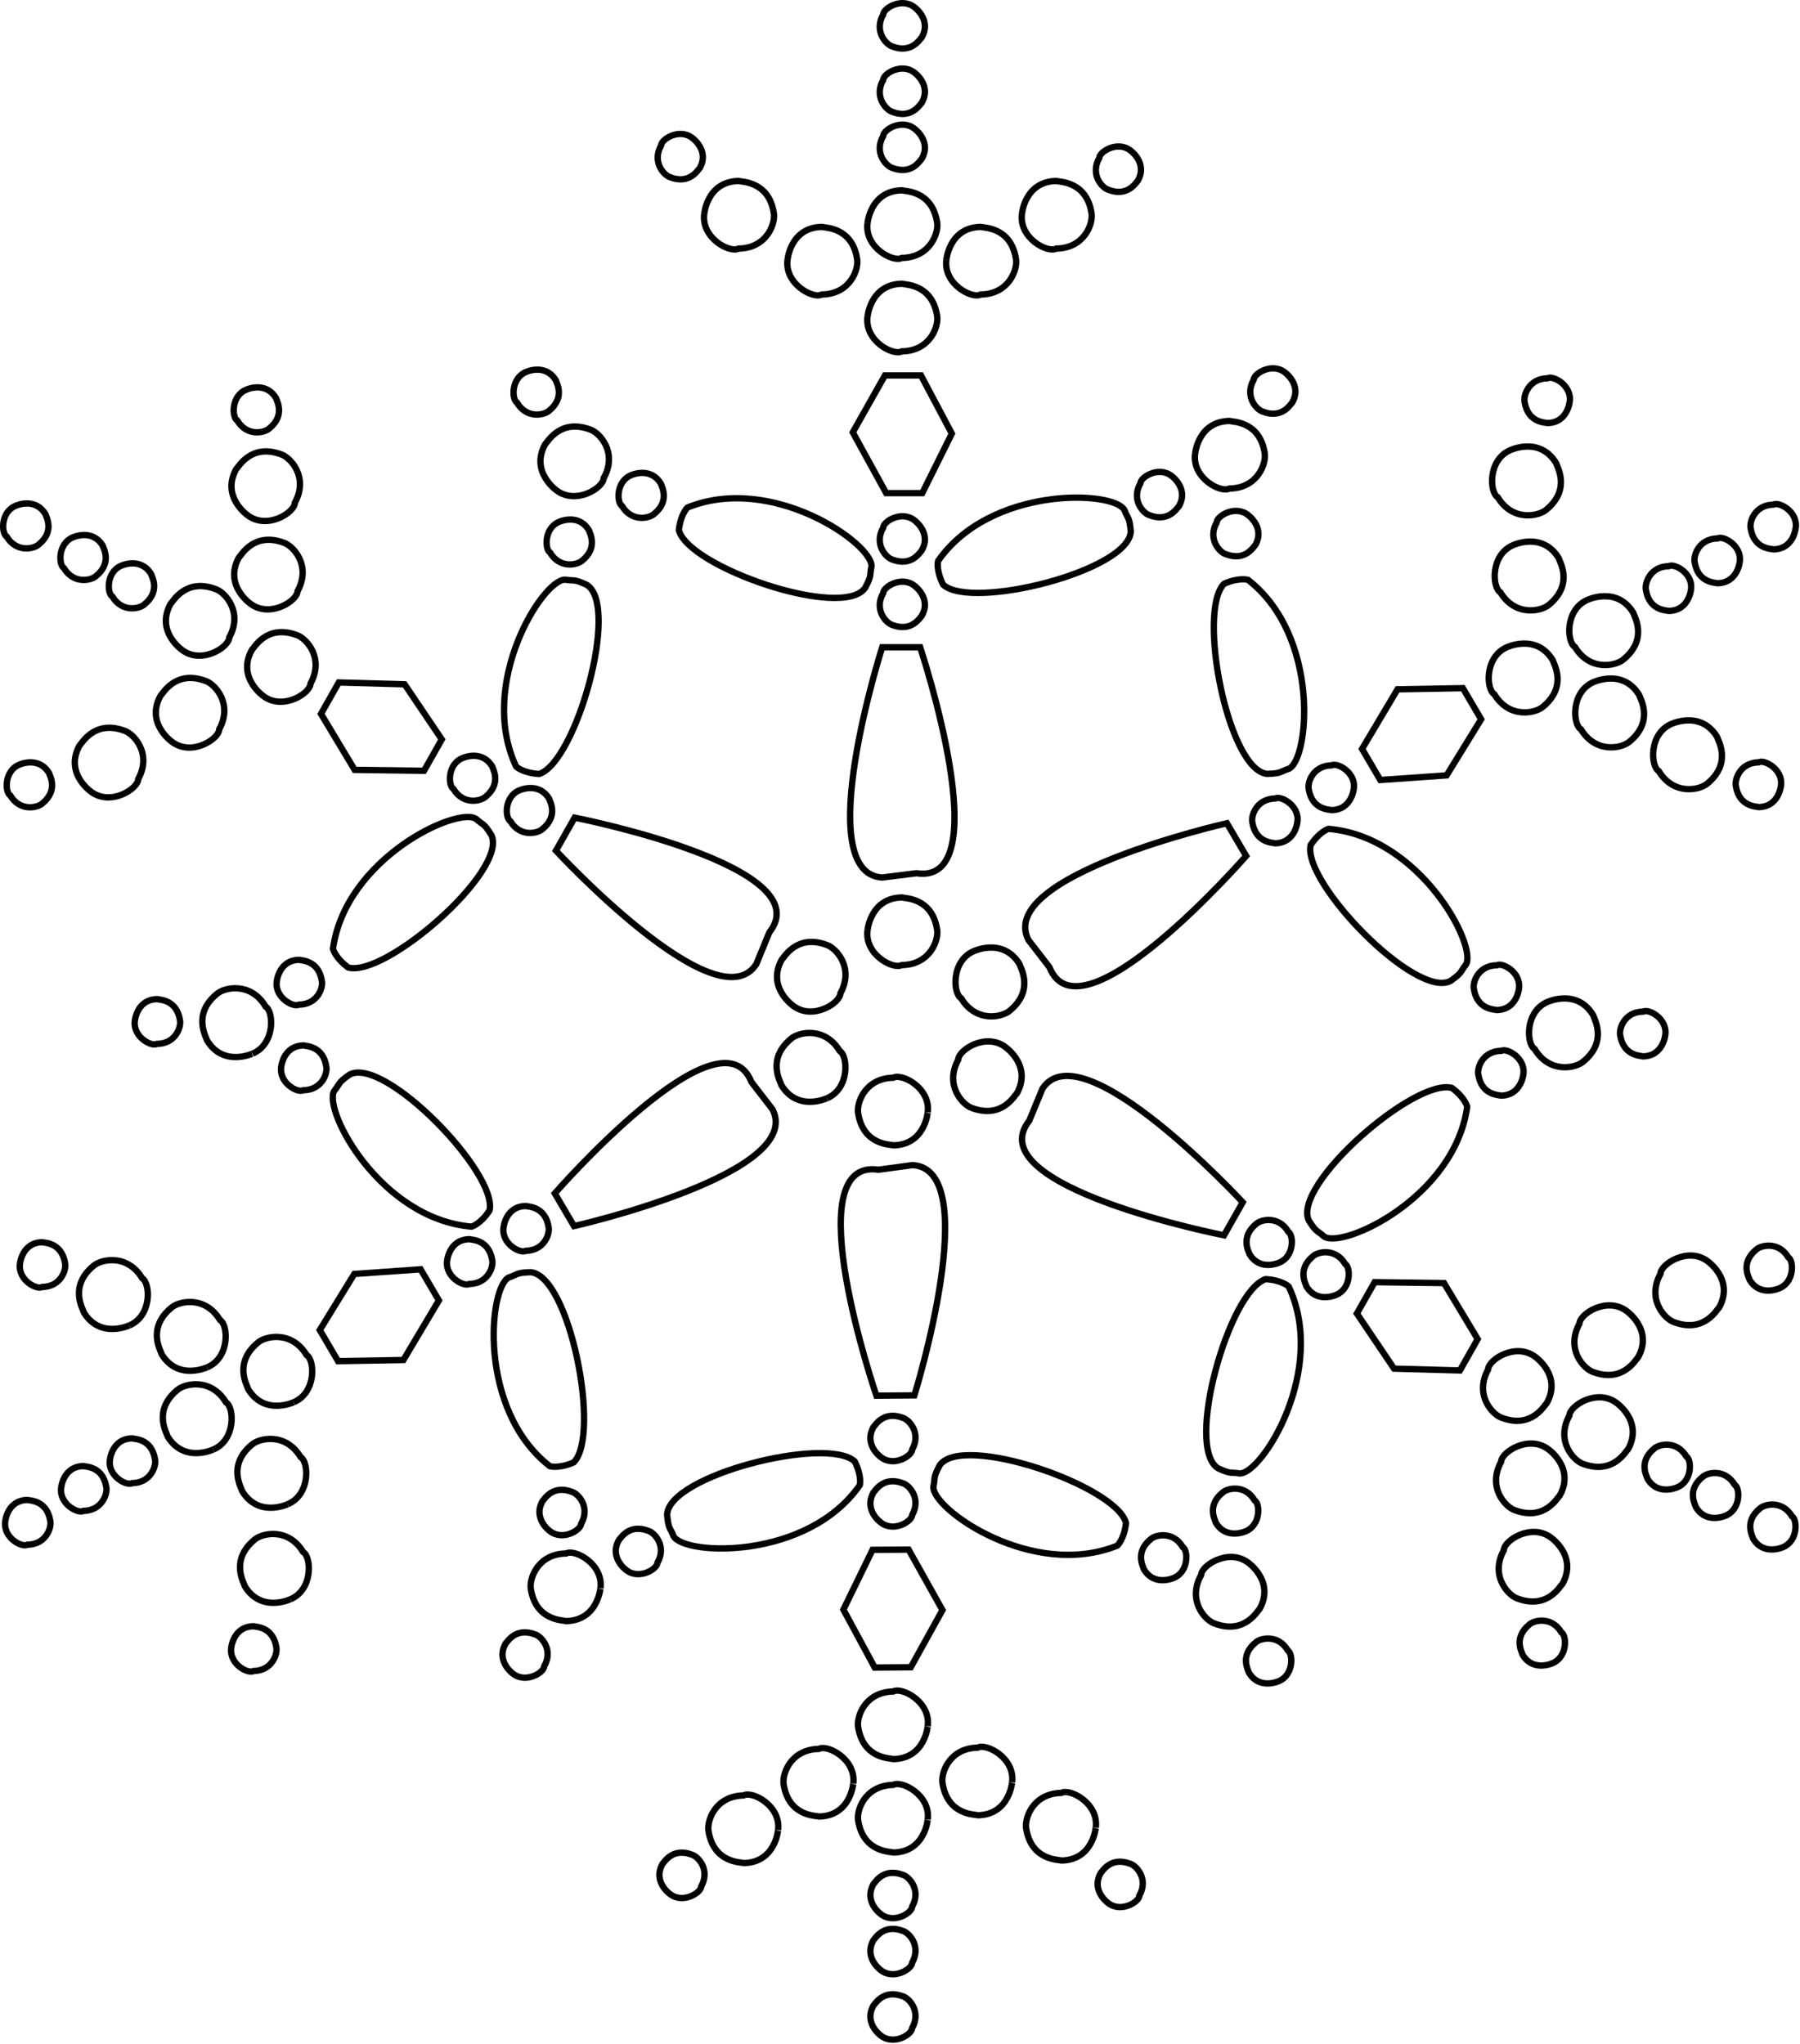 <?xml version="1.0" encoding="UTF-8" standalone="no"?>
<!-- Created with Inkscape (http://www.inkscape.org/) -->
<svg
   xmlns:svg="http://www.w3.org/2000/svg"
   xmlns="http://www.w3.org/2000/svg"
   xmlns:xlink="http://www.w3.org/1999/xlink"
   version="1.0"
   width="354.322"
   height="402.341"
   viewBox="0 0 800 600"
   id="svg2222">
  <defs
     id="defs2226" />
  <g
     transform="matrix(2.817,0,0,2.817,-713.196,-464.454)"
     id="g2288">
    <path
       d="M 369.685,138.687 C 364.605,138.787 364.275,144.117 364.285,143.857 C 363.785,147.737 368.375,150.097 369.685,149.357 C 374.265,149.297 375.575,145.247 375.255,143.697 C 374.435,138.687 370.175,138.847 369.685,138.687 z "
       style="fill:none;stroke:#000000;stroke-width:1"
       id="path2238" />
    <path
       d="M 457.066,173.632 C 458.676,170.742 455.736,168.782 455.876,168.872 C 453.826,167.302 450.976,169.082 450.966,170.062 C 449.506,172.652 451.376,174.742 452.376,175.072 C 455.506,176.292 456.806,173.852 457.066,173.632 z "
       style="fill:none;stroke:#000000;stroke-width:1"
       id="path2234" />
    <path
       d="M 395.447,251.733 C 390.367,251.833 390.037,257.163 390.047,256.903 C 389.547,260.783 394.137,263.143 395.447,262.403 C 400.027,262.343 401.337,258.293 401.017,256.743 C 400.197,251.733 395.937,251.893 395.447,251.733 z "
       style="fill:none;stroke:#000000;stroke-width:1"
       id="use2296" />
    <path
       d="M 392.363,212.26 C 392.363,212.26 398.353,212.26 398.353,212.26 C 398.353,212.26 410.923,249.96 397.753,247.91 C 397.753,247.91 392.363,248.59 392.363,248.59 C 380.983,247.91 392.363,212.26 392.363,212.26 z "
       style="fill:none;stroke:#000000;stroke-width:1"
       id="use2314" />
    <use
       transform="translate(-58.453,23.336)"
       id="use2316"
       x="0"
       y="0"
       width="800"
       height="600"
       xlink:href="#path2234" />
    <use
       transform="translate(-4.1410914e-8,10.319)"
       id="use2318"
       x="0"
       y="0"
       width="800"
       height="600"
       xlink:href="#use2316" />
    <path
       d="M 392.791,169.368 C 392.791,169.368 398.481,169.368 398.481,169.368 C 398.481,169.368 403.351,178.548 403.351,178.548 C 403.351,178.548 398.681,187.938 398.681,187.938 C 398.681,187.938 392.991,187.938 392.991,187.938 C 392.991,187.938 387.721,178.348 387.721,178.348 C 387.721,178.348 392.791,169.368 392.791,169.368 z "
       style="fill:none;stroke:#000000;stroke-width:1"
       id="use2320" />
    <use
       transform="translate(13.142,7.245)"
       id="use2322"
       x="0"
       y="0"
       width="800"
       height="600"
       xlink:href="#path2238" />
    <use
       transform="translate(36.981,-7.245)"
       id="use2324"
       x="0"
       y="0"
       width="800"
       height="600"
       xlink:href="#use2322" />
    <use
       transform="translate(-11.919,7.245)"
       id="use2326"
       x="0"
       y="0"
       width="800"
       height="600"
       xlink:href="#use2324" />
    <use
       transform="translate(-12.441,-5.771)"
       id="use2328"
       x="0"
       y="0"
       width="800"
       height="600"
       xlink:href="#use2326" />
    <use
       transform="translate(4.0031912e-8,14.742)"
       id="use2330"
       x="0"
       y="0"
       width="800"
       height="600"
       xlink:href="#use2328" />
    <use
       transform="translate(-93.486,-36.981)"
       id="use2332"
       x="0"
       y="0"
       width="800"
       height="600"
       xlink:href="#path2234" />
    <use
       transform="translate(35.033,-20.639)"
       id="use2334"
       x="0"
       y="0"
       width="800"
       height="600"
       xlink:href="#use2332" />
    <use
       transform="translate(-4.1410822e-8,10.319)"
       id="use2336"
       x="0"
       y="0"
       width="800"
       height="600"
       xlink:href="#use2334" />
    <use
       transform="translate(4.141087e-8,8.845)"
       id="use2338"
       x="0"
       y="0"
       width="800"
       height="600"
       xlink:href="#use2336" />
    <use
       transform="translate(34.094,3.452)"
       id="use2340"
       x="0"
       y="0"
       width="800"
       height="600"
       xlink:href="#use2338" />
    <path
       d="M 498.675,183.18 C 496.014,178.851 491.252,181.268 491.481,181.145 C 487.883,182.681 488.175,187.833 489.477,188.588 C 491.85,192.505 496.005,191.582 497.179,190.52 C 501.083,187.274 498.785,183.683 498.675,183.18 z "
       style="fill:none;stroke:#000000;stroke-width:1"
       id="use2598" />
    <path
       d="M 414.016,262.231 C 411.355,257.903 406.593,260.32 406.822,260.196 C 403.224,261.732 403.516,266.885 404.818,267.639 C 407.191,271.557 411.346,270.633 412.52,269.572 C 416.424,266.326 414.126,262.735 414.016,262.231 z "
       style="fill:none;stroke:#000000;stroke-width:1"
       id="use2600" />
    <path
       d="M 446.747,240.02 C 446.747,240.02 449.783,245.183 449.783,245.183 C 449.783,245.183 423.656,275.127 418.748,262.735 C 418.748,262.735 415.429,258.434 415.429,258.434 C 410.248,248.279 446.747,240.02 446.747,240.02 z "
       style="fill:none;stroke:#000000;stroke-width:1"
       id="use2602" />
    <path
       d="M 463.274,237.956 C 466.581,237.879 466.781,234.351 466.774,234.518 C 467.088,231.955 464.109,230.4 463.26,230.888 C 460.287,230.943 459.433,233.614 459.656,234.643 C 460.19,237.96 462.953,237.844 463.274,237.956 z "
       style="fill:none;stroke:#000000;stroke-width:1"
       id="use2604" />
    <path
       d="M 454.378,243.187 C 457.686,243.11 457.885,239.582 457.878,239.748 C 458.193,237.185 455.214,235.631 454.364,236.119 C 451.391,236.173 450.537,238.844 450.76,239.874 C 451.295,243.19 454.057,243.074 454.378,243.187 z "
       style="fill:none;stroke:#000000;stroke-width:1"
       id="use2606" />
    <path
       d="M 483.976,218.712 C 483.976,218.712 486.86,223.617 486.86,223.617 C 486.86,223.617 481.415,232.468 481.415,232.468 C 481.415,232.468 470.953,233.202 470.953,233.202 C 470.953,233.202 468.069,228.297 468.069,228.297 C 468.069,228.297 473.665,218.893 473.665,218.893 C 473.665,218.893 483.976,218.712 483.976,218.712 z "
       style="fill:none;stroke:#000000;stroke-width:1"
       id="use2608" />
    <path
       d="M 499.09,198.181 C 496.429,193.852 491.668,196.269 491.897,196.146 C 488.299,197.682 488.591,202.835 489.893,203.589 C 492.266,207.506 496.421,206.583 497.595,205.522 C 501.498,202.275 499.201,198.684 499.09,198.181 z "
       style="fill:none;stroke:#000000;stroke-width:1"
       id="use2610" />
    <path
       d="M 524.08,226.387 C 521.419,222.059 516.657,224.476 516.886,224.353 C 513.288,225.888 513.58,231.041 514.882,231.795 C 517.255,235.713 521.41,234.789 522.584,233.728 C 526.487,230.482 524.19,226.891 524.08,226.387 z "
       style="fill:none;stroke:#000000;stroke-width:1"
       id="use2612" />
    <path
       d="M 511.793,219.784 C 509.132,215.456 504.37,217.873 504.599,217.75 C 501.001,219.285 501.293,224.438 502.595,225.193 C 504.968,229.11 509.123,228.187 510.297,227.125 C 514.2,223.879 511.903,220.288 511.793,219.784 z "
       style="fill:none;stroke:#000000;stroke-width:1"
       id="use2614" />
    <path
       d="M 510.854,206.801 C 508.193,202.473 503.431,204.89 503.66,204.767 C 500.062,206.302 500.354,211.455 501.656,212.209 C 504.029,216.127 508.184,215.204 509.358,214.142 C 513.261,210.896 510.964,207.305 510.854,206.801 z "
       style="fill:none;stroke:#000000;stroke-width:1"
       id="use2616" />
    <path
       d="M 498.146,214.273 C 495.485,209.945 490.723,212.362 490.952,212.239 C 487.354,213.774 487.646,218.927 488.948,219.681 C 491.321,223.599 495.476,222.676 496.65,221.614 C 500.553,218.368 498.256,214.777 498.146,214.273 z "
       style="fill:none;stroke:#000000;stroke-width:1"
       id="use2618" />
    <path
       d="M 497.336,176.885 C 500.643,176.808 500.843,173.28 500.836,173.447 C 501.15,170.884 498.171,169.329 497.322,169.817 C 494.349,169.871 493.495,172.543 493.717,173.572 C 494.252,176.889 497.014,176.773 497.336,176.885 z "
       style="fill:none;stroke:#000000;stroke-width:1"
       id="use2620" />
    <path
       d="M 532.996,196.815 C 536.304,196.738 536.503,193.211 536.497,193.377 C 536.811,190.814 533.832,189.259 532.982,189.748 C 530.009,189.802 529.156,192.473 529.378,193.502 C 529.913,196.819 532.675,196.703 532.996,196.815 z "
       style="fill:none;stroke:#000000;stroke-width:1"
       id="use2622" />
    <path
       d="M 524.164,202.154 C 527.472,202.077 527.671,198.549 527.665,198.716 C 527.979,196.153 525,194.598 524.15,195.086 C 521.177,195.141 520.324,197.812 520.546,198.841 C 521.081,202.158 523.843,202.042 524.164,202.154 z "
       style="fill:none;stroke:#000000;stroke-width:1"
       id="use2624" />
    <path
       d="M 516.476,206.529 C 519.783,206.452 519.983,202.924 519.976,203.091 C 520.29,200.528 517.311,198.973 516.462,199.461 C 513.489,199.515 512.635,202.187 512.857,203.216 C 513.392,206.532 516.154,206.416 516.476,206.529 z "
       style="fill:none;stroke:#000000;stroke-width:1"
       id="use2626" />
    <path
       d="M 530.668,237.477 C 533.975,237.4 534.175,233.872 534.168,234.038 C 534.483,231.475 531.504,229.921 530.654,230.409 C 527.681,230.463 526.827,233.134 527.05,234.164 C 527.584,237.48 530.347,237.364 530.668,237.477 z "
       style="fill:none;stroke:#000000;stroke-width:1"
       id="use2628" />
    <path
       d="M 524.436,316.378 C 526.854,311.909 522.379,308.994 522.601,309.131 C 519.472,306.782 515.155,309.612 515.153,311.116 C 512.947,315.13 515.824,318.267 517.33,318.753 C 522.093,320.51 524.055,316.725 524.436,316.378 z "
       style="fill:none;stroke:#000000;stroke-width:1"
       id="use2630" />
    <path
       d="M 413.645,282.587 C 416.063,278.118 411.589,275.203 411.811,275.339 C 408.682,272.991 404.365,275.821 404.363,277.325 C 402.157,281.339 405.034,284.476 406.54,284.962 C 411.303,286.719 413.265,282.934 413.645,282.587 z "
       style="fill:none;stroke:#000000;stroke-width:1"
       id="use2632" />
    <path
       d="M 449.246,299.827 C 449.246,299.827 446.293,305.038 446.293,305.038 C 446.293,305.038 407.297,297.383 415.574,286.937 C 415.574,286.937 417.641,281.912 417.641,281.912 C 423.844,272.347 449.246,299.827 449.246,299.827 z "
       style="fill:none;stroke:#000000;stroke-width:1"
       id="use2634" />
    <path
       d="M 459.297,313.108 C 461.017,315.934 464.172,314.342 464.025,314.42 C 466.402,313.411 466.258,310.054 465.411,309.562 C 463.878,307.014 461.137,307.61 460.357,308.318 C 457.752,310.439 459.234,312.773 459.297,313.108 z "
       style="fill:none;stroke:#000000;stroke-width:1"
       id="use2636" />
    <path
       d="M 450.32,308.019 C 452.04,310.845 455.195,309.254 455.047,309.331 C 457.424,308.322 457.281,304.965 456.433,304.473 C 454.9,301.926 452.16,302.522 451.379,303.229 C 448.775,305.35 450.256,307.685 450.32,308.019 z "
       style="fill:none;stroke:#000000;stroke-width:1"
       id="use2638" />
    <path
       d="M 486.314,321.414 C 486.314,321.414 483.508,326.364 483.508,326.364 C 483.508,326.364 473.12,326.074 473.12,326.074 C 473.12,326.074 467.254,317.381 467.254,317.381 C 467.254,317.381 470.06,312.431 470.06,312.431 C 470.06,312.431 481.002,312.575 481.002,312.575 C 481.002,312.575 486.314,321.414 486.314,321.414 z "
       style="fill:none;stroke:#000000;stroke-width:1"
       id="use2640" />
    <path
       d="M 511.652,324.238 C 514.07,319.769 509.596,316.854 509.817,316.991 C 506.688,314.643 502.372,317.472 502.369,318.977 C 500.163,322.991 503.041,326.127 504.547,326.613 C 509.31,328.37 511.271,324.586 511.652,324.238 z "
       style="fill:none;stroke:#000000;stroke-width:1"
       id="use2642" />
    <path
       d="M 499.719,359.983 C 502.137,355.514 497.663,352.599 497.884,352.736 C 494.755,350.387 490.439,353.217 490.437,354.721 C 488.23,358.735 491.108,361.872 492.614,362.358 C 497.377,364.115 499.338,360.33 499.719,359.983 z "
       style="fill:none;stroke:#000000;stroke-width:1"
       id="use2644" />
    <path
       d="M 499.294,346.041 C 501.712,341.572 497.238,338.657 497.459,338.793 C 494.33,336.445 490.013,339.275 490.011,340.779 C 487.805,344.793 490.682,347.93 492.189,348.416 C 496.951,350.173 498.913,346.388 499.294,346.041 z "
       style="fill:none;stroke:#000000;stroke-width:1"
       id="use2646" />
    <path
       d="M 510.068,338.736 C 512.486,334.267 508.012,331.352 508.233,331.489 C 505.104,329.14 500.788,331.97 500.785,333.474 C 498.579,337.488 501.456,340.625 502.963,341.111 C 507.726,342.868 509.687,339.083 510.068,338.736 z "
       style="fill:none;stroke:#000000;stroke-width:1"
       id="use2648" />
    <path
       d="M 497.243,331.466 C 499.661,326.998 495.187,324.082 495.408,324.219 C 492.279,321.871 487.963,324.7 487.96,326.205 C 485.754,330.219 488.631,333.356 490.138,333.842 C 494.901,335.599 496.862,331.814 497.243,331.466 z "
       style="fill:none;stroke:#000000;stroke-width:1"
       id="use2650" />
    <path
       d="M 529.217,312.071 C 530.937,314.897 534.092,313.306 533.945,313.383 C 536.322,312.374 536.178,309.017 535.331,308.525 C 533.798,305.977 531.057,306.574 530.277,307.281 C 527.672,309.402 529.154,311.736 529.217,312.071 z "
       style="fill:none;stroke:#000000;stroke-width:1"
       id="use2652" />
    <path
       d="M 529.787,352.919 C 531.508,355.745 534.662,354.153 534.515,354.231 C 536.892,353.222 536.749,349.865 535.901,349.373 C 534.368,346.825 531.627,347.421 530.847,348.129 C 528.242,350.25 529.724,352.584 529.787,352.919 z "
       style="fill:none;stroke:#000000;stroke-width:1"
       id="use2654" />
    <path
       d="M 520.748,347.94 C 522.468,350.765 525.623,349.174 525.476,349.252 C 527.852,348.242 527.709,344.885 526.861,344.393 C 525.328,341.846 522.588,342.442 521.808,343.149 C 519.203,345.271 520.684,347.605 520.748,347.94 z "
       style="fill:none;stroke:#000000;stroke-width:1"
       id="use2656" />
    <path
       d="M 513.115,343.469 C 514.835,346.294 517.99,344.703 517.843,344.781 C 520.219,343.771 520.076,340.414 519.228,339.922 C 517.695,337.375 514.955,337.971 514.175,338.678 C 511.57,340.8 513.052,343.134 513.115,343.469 z "
       style="fill:none;stroke:#000000;stroke-width:1"
       id="use2658" />
    <path
       d="M 493.409,371.233 C 495.13,374.059 498.285,372.468 498.137,372.545 C 500.514,371.536 500.371,368.179 499.523,367.687 C 497.99,365.14 495.25,365.736 494.469,366.443 C 491.865,368.564 493.346,370.899 493.409,371.233 z "
       style="fill:none;stroke:#000000;stroke-width:1"
       id="use2660" />
    <path
       d="M 420.701,403.686 C 425.78,403.546 426.068,398.214 426.06,398.474 C 426.529,394.59 421.92,392.266 420.616,393.017 C 416.037,393.113 414.759,397.173 415.091,398.721 C 415.951,403.724 420.21,403.53 420.701,403.686 z "
       style="fill:none;stroke:#000000;stroke-width:1"
       id="use2662" />
    <path
       d="M 394.189,290.844 C 399.268,290.703 399.556,285.371 399.548,285.631 C 400.017,281.747 395.409,279.424 394.104,280.174 C 389.525,280.27 388.247,284.331 388.58,285.878 C 389.439,290.881 393.698,290.687 394.189,290.844 z "
       style="fill:none;stroke:#000000;stroke-width:1"
       id="use2664" />
    <path
       d="M 397.44,330.295 C 397.44,330.295 391.45,330.343 391.45,330.343 C 391.45,330.343 378.581,292.744 391.767,294.689 C 391.767,294.689 397.152,293.966 397.152,293.966 C 408.537,294.556 397.44,330.295 397.44,330.295 z "
       style="fill:none;stroke:#000000;stroke-width:1"
       id="use2666" />
    <path
       d="M 390.965,345.64 C 389.378,348.542 392.334,350.479 392.193,350.39 C 394.255,351.944 397.091,350.141 397.093,349.161 C 398.533,346.56 396.646,344.485 395.644,344.163 C 392.504,342.967 391.223,345.418 390.965,345.64 z "
       style="fill:none;stroke:#000000;stroke-width:1"
       id="use2668" />
    <path
       d="M 390.965,335.321 C 389.378,338.223 392.334,340.16 392.193,340.071 C 394.255,341.625 397.091,339.822 397.093,338.842 C 398.533,336.241 396.646,334.166 395.644,333.843 C 392.504,332.648 391.223,335.099 390.965,335.321 z "
       style="fill:none;stroke:#000000;stroke-width:1"
       id="use2670" />
    <path
       d="M 396.872,373.19 C 396.872,373.19 391.183,373.235 391.183,373.235 C 391.183,373.235 386.24,364.094 386.24,364.094 C 386.24,364.094 390.835,354.667 390.835,354.667 C 390.835,354.667 396.525,354.622 396.525,354.622 C 396.525,354.622 401.871,364.17 401.871,364.17 C 401.871,364.17 396.872,373.19 396.872,373.19 z "
       style="fill:none;stroke:#000000;stroke-width:1"
       id="use2672" />
    <path
       d="M 407.502,396.545 C 412.581,396.405 412.869,391.073 412.861,391.333 C 413.33,387.449 408.721,385.125 407.417,385.876 C 402.838,385.972 401.56,390.032 401.892,391.58 C 402.752,396.583 407.011,396.389 407.502,396.545 z "
       style="fill:none;stroke:#000000;stroke-width:1"
       id="use2674" />
    <path
       d="M 370.58,404.084 C 375.659,403.943 375.946,398.611 375.939,398.871 C 376.408,394.987 371.799,392.664 370.495,393.414 C 365.916,393.51 364.638,397.571 364.97,399.118 C 365.83,404.121 370.088,403.928 370.58,404.084 z "
       style="fill:none;stroke:#000000;stroke-width:1"
       id="use2676" />
    <path
       d="M 382.441,396.744 C 387.52,396.604 387.808,391.271 387.8,391.532 C 388.269,387.648 383.661,385.324 382.357,386.075 C 377.777,386.171 376.499,390.231 376.832,391.779 C 377.691,396.782 381.95,396.588 382.441,396.744 z "
       style="fill:none;stroke:#000000;stroke-width:1"
       id="use2678" />
    <path
       d="M 394.189,402.423 C 399.268,402.282 399.556,396.95 399.548,397.21 C 400.017,393.326 395.409,391.002 394.104,391.753 C 389.525,391.849 388.247,395.909 388.58,397.457 C 389.439,402.46 393.698,402.266 394.189,402.423 z "
       style="fill:none;stroke:#000000;stroke-width:1"
       id="use2680" />
    <path
       d="M 394.189,387.681 C 399.268,387.541 399.556,382.208 399.548,382.468 C 400.017,378.584 395.409,376.261 394.104,377.011 C 389.525,377.108 388.247,381.168 388.58,382.715 C 389.439,387.719 393.698,387.525 394.189,387.681 z "
       style="fill:none;stroke:#000000;stroke-width:1"
       id="use2682" />
    <path
       d="M 426.822,405.674 C 425.235,408.576 428.19,410.513 428.049,410.424 C 430.112,411.978 432.948,410.175 432.95,409.195 C 434.389,406.594 432.503,404.519 431.5,404.197 C 428.36,403.001 427.08,405.452 426.822,405.674 z "
       style="fill:none;stroke:#000000;stroke-width:1"
       id="use2684" />
    <path
       d="M 390.965,426.591 C 389.378,429.494 392.334,431.431 392.193,431.342 C 394.255,432.896 397.091,431.093 397.093,430.113 C 398.533,427.511 396.646,425.436 395.644,425.114 C 392.504,423.919 391.223,426.369 390.965,426.591 z "
       style="fill:none;stroke:#000000;stroke-width:1"
       id="use2686" />
    <path
       d="M 390.965,416.273 C 389.378,419.176 392.334,421.113 392.193,421.024 C 394.255,422.577 397.091,420.775 397.093,419.795 C 398.533,417.193 396.646,415.118 395.644,414.796 C 392.504,413.601 391.223,416.051 390.965,416.273 z "
       style="fill:none;stroke:#000000;stroke-width:1"
       id="use2688" />
    <path
       d="M 390.965,407.427 C 389.378,410.33 392.334,412.267 392.193,412.178 C 394.255,413.732 397.091,411.929 397.093,410.949 C 398.533,408.347 396.646,406.272 395.644,405.95 C 392.504,404.755 391.223,407.205 390.965,407.427 z "
       style="fill:none;stroke:#000000;stroke-width:1"
       id="use2690" />
    <path
       d="M 357.682,404.245 C 356.095,407.147 359.05,409.084 358.91,408.995 C 360.972,410.549 363.808,408.746 363.81,407.766 C 365.249,405.165 363.363,403.089 362.36,402.767 C 359.221,401.572 357.94,404.023 357.682,404.245 z "
       style="fill:none;stroke:#000000;stroke-width:1"
       id="use2692" />
    <path
       d="M 265.697,227.798 C 263.279,232.267 267.753,235.182 267.532,235.045 C 270.661,237.394 274.977,234.564 274.979,233.06 C 277.186,229.046 274.308,225.909 272.802,225.423 C 268.039,223.666 266.078,227.451 265.697,227.798 z "
       style="fill:none;stroke:#000000;stroke-width:1"
       id="use2694" />
    <path
       d="M 376.487,261.589 C 374.069,266.058 378.543,268.973 378.322,268.836 C 381.451,271.185 385.767,268.355 385.77,266.851 C 387.976,262.837 385.099,259.7 383.592,259.214 C 378.829,257.457 376.868,261.242 376.487,261.589 z "
       style="fill:none;stroke:#000000;stroke-width:1"
       id="use2696" />
    <path
       d="M 340.886,244.349 C 340.886,244.349 343.84,239.138 343.84,239.138 C 343.84,239.138 382.836,246.793 374.558,257.239 C 374.558,257.239 372.492,262.264 372.492,262.264 C 366.289,271.829 340.886,244.349 340.886,244.349 z "
       style="fill:none;stroke:#000000;stroke-width:1"
       id="use2698" />
    <path
       d="M 330.836,231.068 C 329.115,228.242 325.96,229.833 326.108,229.756 C 323.731,230.765 323.874,234.122 324.722,234.614 C 326.255,237.162 328.995,236.565 329.776,235.858 C 332.38,233.737 330.899,231.403 330.836,231.068 z "
       style="fill:none;stroke:#000000;stroke-width:1"
       id="use2700" />
    <path
       d="M 339.813,236.157 C 338.093,233.331 334.938,234.922 335.085,234.845 C 332.708,235.854 332.852,239.211 333.699,239.703 C 335.232,242.25 337.973,241.654 338.753,240.947 C 341.358,238.825 339.876,236.491 339.813,236.157 z "
       style="fill:none;stroke:#000000;stroke-width:1"
       id="use2702" />
    <path
       d="M 303.819,222.762 C 303.819,222.762 306.625,217.812 306.625,217.812 C 306.625,217.812 317.012,218.102 317.012,218.102 C 317.012,218.102 322.878,226.795 322.878,226.795 C 322.878,226.795 320.073,231.745 320.073,231.745 C 320.073,231.745 309.131,231.601 309.131,231.601 C 309.131,231.601 303.819,222.762 303.819,222.762 z "
       style="fill:none;stroke:#000000;stroke-width:1"
       id="use2704" />
    <path
       d="M 278.481,219.938 C 276.063,224.406 280.537,227.322 280.315,227.185 C 283.444,229.533 287.761,226.704 287.763,225.199 C 289.969,221.185 287.092,218.048 285.586,217.563 C 280.823,215.805 278.861,219.59 278.481,219.938 z "
       style="fill:none;stroke:#000000;stroke-width:1"
       id="use2706" />
    <path
       d="M 290.413,184.193 C 287.995,188.662 292.47,191.577 292.248,191.44 C 295.377,193.788 299.694,190.959 299.696,189.455 C 301.902,185.441 299.025,182.304 297.519,181.818 C 292.756,180.061 290.794,183.846 290.413,184.193 z "
       style="fill:none;stroke:#000000;stroke-width:1"
       id="use2708" />
    <path
       d="M 290.839,198.135 C 288.421,202.604 292.895,205.519 292.674,205.382 C 295.803,207.731 300.119,204.901 300.121,203.397 C 302.328,199.383 299.45,196.246 297.944,195.76 C 293.181,194.003 291.22,197.788 290.839,198.135 z "
       style="fill:none;stroke:#000000;stroke-width:1"
       id="use2710" />
    <path
       d="M 280.065,205.44 C 277.647,209.909 282.121,212.824 281.9,212.687 C 285.028,215.035 289.345,212.206 289.347,210.702 C 291.553,206.688 288.676,203.551 287.17,203.065 C 282.407,201.308 280.445,205.093 280.065,205.44 z "
       style="fill:none;stroke:#000000;stroke-width:1"
       id="use2712" />
    <path
       d="M 292.89,212.709 C 290.472,217.178 294.946,220.094 294.725,219.957 C 297.853,222.305 302.17,219.476 302.172,217.971 C 304.378,213.957 301.501,210.82 299.995,210.334 C 295.232,208.577 293.27,212.362 292.89,212.709 z "
       style="fill:none;stroke:#000000;stroke-width:1"
       id="use2714" />
    <path
       d="M 260.915,232.105 C 259.195,229.279 256.04,230.87 256.188,230.793 C 253.811,231.802 253.954,235.159 254.802,235.651 C 256.335,238.199 259.075,237.602 259.856,236.895 C 262.46,234.774 260.979,232.44 260.915,232.105 z "
       style="fill:none;stroke:#000000;stroke-width:1"
       id="use2716" />
    <path
       d="M 260.345,191.257 C 258.625,188.431 255.47,190.022 255.617,189.945 C 253.241,190.954 253.384,194.311 254.232,194.803 C 255.765,197.351 258.505,196.754 259.285,196.047 C 261.89,193.926 260.408,191.592 260.345,191.257 z "
       style="fill:none;stroke:#000000;stroke-width:1"
       id="use2718" />
    <path
       d="M 269.385,196.236 C 267.665,193.41 264.51,195.002 264.657,194.924 C 262.28,195.933 262.423,199.291 263.271,199.783 C 264.804,202.33 267.545,201.734 268.325,201.026 C 270.93,198.905 269.448,196.571 269.385,196.236 z "
       style="fill:none;stroke:#000000;stroke-width:1"
       id="use2720" />
    <path
       d="M 277.018,200.707 C 275.298,197.882 272.143,199.473 272.29,199.395 C 269.913,200.405 270.056,203.762 270.904,204.254 C 272.437,206.801 275.178,206.205 275.958,205.498 C 278.563,203.376 277.081,201.042 277.018,200.707 z "
       style="fill:none;stroke:#000000;stroke-width:1"
       id="use2722" />
    <path
       d="M 296.723,172.943 C 295.003,170.117 291.848,171.708 291.995,171.631 C 289.618,172.64 289.762,175.997 290.609,176.489 C 292.143,179.036 294.883,178.44 295.663,177.733 C 298.268,175.611 296.786,173.277 296.723,172.943 z "
       style="fill:none;stroke:#000000;stroke-width:1"
       id="use2724" />
    <path
       d="M 291.814,360.425 C 294.475,364.753 299.237,362.336 299.008,362.459 C 302.606,360.924 302.314,355.771 301.012,355.017 C 298.639,351.099 294.484,352.022 293.31,353.084 C 289.407,356.33 291.704,359.921 291.814,360.425 z "
       style="fill:none;stroke:#000000;stroke-width:1"
       id="use2726" />
    <path
       d="M 376.473,281.373 C 379.134,285.702 383.896,283.285 383.667,283.408 C 387.265,281.872 386.973,276.719 385.671,275.965 C 383.298,272.048 379.143,272.971 377.969,274.032 C 374.066,277.279 376.363,280.87 376.473,281.373 z "
       style="fill:none;stroke:#000000;stroke-width:1"
       id="use2728" />
    <path
       d="M 343.742,303.585 C 343.742,303.585 340.706,298.421 340.706,298.421 C 340.706,298.421 366.833,268.477 371.742,280.869 C 371.742,280.869 375.06,285.171 375.06,285.171 C 380.241,295.325 343.742,303.585 343.742,303.585 z "
       style="fill:none;stroke:#000000;stroke-width:1"
       id="use2730" />
    <path
       d="M 327.215,305.648 C 323.908,305.725 323.708,309.253 323.715,309.087 C 323.401,311.649 326.38,313.204 327.23,312.716 C 330.202,312.662 331.056,309.991 330.834,308.961 C 330.299,305.645 327.537,305.761 327.215,305.648 z "
       style="fill:none;stroke:#000000;stroke-width:1"
       id="use2732" />
    <path
       d="M 336.111,300.418 C 332.804,300.495 332.604,304.022 332.611,303.856 C 332.296,306.419 335.275,307.974 336.125,307.486 C 339.098,307.431 339.952,304.76 339.729,303.731 C 339.195,300.414 336.432,300.53 336.111,300.418 z "
       style="fill:none;stroke:#000000;stroke-width:1"
       id="use2734" />
    <path
       d="M 306.513,324.892 C 306.513,324.892 303.629,319.987 303.629,319.987 C 303.629,319.987 309.075,311.136 309.075,311.136 C 309.075,311.136 319.536,310.403 319.536,310.403 C 319.536,310.403 322.42,315.308 322.42,315.308 C 322.42,315.308 316.824,324.711 316.824,324.711 C 316.824,324.711 306.513,324.892 306.513,324.892 z "
       style="fill:none;stroke:#000000;stroke-width:1"
       id="use2736" />
    <path
       d="M 291.399,345.424 C 294.06,349.752 298.822,347.335 298.592,347.458 C 302.191,345.923 301.898,340.77 300.597,340.016 C 298.223,336.098 294.068,337.021 292.894,338.083 C 288.991,341.329 291.288,344.92 291.399,345.424 z "
       style="fill:none;stroke:#000000;stroke-width:1"
       id="use2738" />
    <path
       d="M 266.409,317.217 C 269.07,321.546 273.832,319.129 273.603,319.252 C 277.201,317.716 276.909,312.563 275.607,311.809 C 273.234,307.891 269.079,308.815 267.905,309.876 C 264.002,313.123 266.299,316.714 266.409,317.217 z "
       style="fill:none;stroke:#000000;stroke-width:1"
       id="use2740" />
    <path
       d="M 278.696,323.82 C 281.357,328.148 286.119,325.731 285.89,325.854 C 289.488,324.319 289.196,319.166 287.894,318.412 C 285.521,314.494 281.366,315.418 280.192,316.479 C 276.289,319.725 278.586,323.316 278.696,323.82 z "
       style="fill:none;stroke:#000000;stroke-width:1"
       id="use2742" />
    <path
       d="M 279.635,336.803 C 282.296,341.131 287.058,338.714 286.829,338.838 C 290.427,337.302 290.135,332.149 288.833,331.395 C 286.46,327.477 282.305,328.401 281.131,329.462 C 277.228,332.708 279.525,336.3 279.635,336.803 z "
       style="fill:none;stroke:#000000;stroke-width:1"
       id="use2744" />
    <path
       d="M 292.343,329.331 C 295.004,333.659 299.766,331.242 299.537,331.366 C 303.135,329.83 302.843,324.677 301.541,323.923 C 299.168,320.005 295.013,320.929 293.839,321.99 C 289.936,325.236 292.233,328.827 292.343,329.331 z "
       style="fill:none;stroke:#000000;stroke-width:1"
       id="use2746" />
    <path
       d="M 293.153,366.719 C 289.846,366.796 289.646,370.324 289.653,370.158 C 289.339,372.721 292.318,374.275 293.168,373.787 C 296.14,373.733 296.994,371.062 296.772,370.032 C 296.237,366.716 293.475,366.832 293.153,366.719 z "
       style="fill:none;stroke:#000000;stroke-width:1"
       id="use2748" />
    <path
       d="M 257.493,346.789 C 254.185,346.866 253.986,350.394 253.993,350.227 C 253.678,352.79 256.657,354.345 257.507,353.857 C 260.48,353.803 261.334,351.131 261.111,350.102 C 260.576,346.786 257.814,346.902 257.493,346.789 z "
       style="fill:none;stroke:#000000;stroke-width:1"
       id="use2750" />
    <path
       d="M 266.325,341.45 C 263.017,341.527 262.818,345.055 262.825,344.889 C 262.51,347.451 265.489,349.006 266.339,348.518 C 269.312,348.464 270.166,345.792 269.943,344.763 C 269.408,341.447 266.646,341.563 266.325,341.45 z "
       style="fill:none;stroke:#000000;stroke-width:1"
       id="use2752" />
    <path
       d="M 274.013,337.075 C 270.706,337.152 270.507,340.68 270.513,340.514 C 270.199,343.077 273.178,344.631 274.028,344.143 C 277,344.089 277.854,341.418 277.632,340.388 C 277.097,337.072 274.335,337.188 274.013,337.075 z "
       style="fill:none;stroke:#000000;stroke-width:1"
       id="use2754" />
    <path
       d="M 259.821,306.128 C 256.514,306.205 256.314,309.732 256.321,309.566 C 256.007,312.129 258.985,313.684 259.835,313.196 C 262.808,313.141 263.662,310.47 263.439,309.441 C 262.905,306.124 260.142,306.24 259.821,306.128 z "
       style="fill:none;stroke:#000000;stroke-width:1"
       id="use2756" />
    <path
       d="M 430.565,190.584 C 428.83,187.495 409.432,186.786 401.169,198.652 C 401.169,198.652 400.816,200.068 401.975,202.382 C 406.439,206.473 431.401,200.181 431.577,193.962 C 431.361,191.601 431.121,192.05 430.565,190.584 z "
       style="fill:none;stroke:#000000;stroke-width:1"
       id="use2918" />
    <path
       d="M 456.554,231.412 C 459.733,229.846 461.487,210.515 450.085,201.624 C 450.085,201.624 448.69,201.195 446.317,202.227 C 441.991,206.463 446.926,231.729 453.126,232.24 C 455.496,232.152 455.06,231.888 456.554,231.412 z "
       style="fill:none;stroke:#000000;stroke-width:1"
       id="use2920" />
    <use
       transform="translate(-5.829,22.49)"
       id="use2922"
       x="0"
       y="0"
       width="800"
       height="600"
       xlink:href="#path2234" />
    <use
       transform="translate(-12.045,-6.148)"
       id="use2924"
       x="0"
       y="0"
       width="800"
       height="600"
       xlink:href="#use2922" />
    <path
       d="M 447.129,176.549 C 442.049,176.649 441.719,181.979 441.729,181.719 C 441.229,185.599 445.819,187.959 447.129,187.219 C 451.709,187.159 453.019,183.109 452.699,181.559 C 451.879,176.549 447.619,176.709 447.129,176.549 z "
       style="fill:none;stroke:#000000;stroke-width:1"
       id="use2926" />
    <use
       transform="matrix(0.5,-0.866,0.866,0.5,-38.01,479.171)"
       id="use2928"
       x="0"
       y="0"
       width="800"
       height="600"
       xlink:href="#path2234" />
    <use
       transform="matrix(0.5,-0.866,0.866,0.5,-38.01,479.171)"
       id="use2930"
       x="0"
       y="0"
       width="800"
       height="600"
       xlink:href="#use2918" />
    <use
       transform="matrix(0.5,-0.866,0.866,0.5,-38.01,479.171)"
       id="use2932"
       x="0"
       y="0"
       width="800"
       height="600"
       xlink:href="#use2920" />
    <use
       transform="matrix(0.5,-0.866,0.866,0.5,-38.01,479.171)"
       id="use2934"
       x="0"
       y="0"
       width="800"
       height="600"
       xlink:href="#use2922" />
    <use
       transform="matrix(0.5,-0.866,0.866,0.5,-38.01,479.171)"
       id="use2936"
       x="0"
       y="0"
       width="800"
       height="600"
       xlink:href="#use2924" />
    <use
       transform="matrix(0.5,-0.866,0.866,0.5,-37.273,479.171)"
       id="use2938"
       x="0"
       y="0"
       width="800"
       height="600"
       xlink:href="#use2926" />
    <use
       transform="matrix(0.5,-0.866,0.866,0.5,-39.832,477.899)"
       id="use2952"
       x="0"
       y="0"
       width="800"
       height="600"
       xlink:href="#use2928" />
    <use
       transform="matrix(0.5,-0.866,0.866,0.5,-39.832,477.899)"
       id="use2954"
       x="0"
       y="0"
       width="800"
       height="600"
       xlink:href="#use2930" />
    <use
       transform="matrix(0.5,-0.866,0.866,0.5,-39.832,477.899)"
       id="use2956"
       x="0"
       y="0"
       width="800"
       height="600"
       xlink:href="#use2932" />
    <use
       transform="matrix(0.5,-0.866,0.866,0.5,-39.832,477.899)"
       id="use2958"
       x="0"
       y="0"
       width="800"
       height="600"
       xlink:href="#use2934" />
    <use
       transform="matrix(0.5,-0.866,0.866,0.5,-39.832,477.899)"
       id="use2960"
       x="0"
       y="0"
       width="800"
       height="600"
       xlink:href="#use2936" />
    <use
       transform="matrix(0.5,-0.866,0.866,0.5,-39.832,477.899)"
       id="use2962"
       x="0"
       y="0"
       width="800"
       height="600"
       xlink:href="#use2938" />
    <use
       transform="matrix(0.5,-0.866,0.866,0.5,-37.941,476.302)"
       id="use2964"
       x="0"
       y="0"
       width="800"
       height="600"
       xlink:href="#use2952" />
    <use
       transform="matrix(0.5,-0.866,0.866,0.5,-37.941,476.302)"
       id="use2966"
       x="0"
       y="0"
       width="800"
       height="600"
       xlink:href="#use2954" />
    <use
       transform="matrix(0.5,-0.866,0.866,0.5,-37.941,476.302)"
       id="use2968"
       x="0"
       y="0"
       width="800"
       height="600"
       xlink:href="#use2956" />
    <use
       transform="matrix(0.5,-0.866,0.866,0.5,-37.941,476.302)"
       id="use2970"
       x="0"
       y="0"
       width="800"
       height="600"
       xlink:href="#use2958" />
    <use
       transform="matrix(0.5,-0.866,0.866,0.5,-37.941,476.302)"
       id="use2972"
       x="0"
       y="0"
       width="800"
       height="600"
       xlink:href="#use2960" />
    <use
       transform="matrix(0.5,-0.866,0.866,0.5,-37.941,476.302)"
       id="use2974"
       x="0"
       y="0"
       width="800"
       height="600"
       xlink:href="#use2962" />
    <use
       transform="matrix(0.5,-0.866,0.866,0.5,-36.207,477.63)"
       id="use2976"
       x="0"
       y="0"
       width="800"
       height="600"
       xlink:href="#use2964" />
    <use
       transform="matrix(0.5,-0.866,0.866,0.5,-36.207,477.63)"
       id="use2978"
       x="0"
       y="0"
       width="800"
       height="600"
       xlink:href="#use2966" />
    <use
       transform="matrix(0.5,-0.866,0.866,0.5,-36.207,477.63)"
       id="use2980"
       x="0"
       y="0"
       width="800"
       height="600"
       xlink:href="#use2968" />
    <use
       transform="matrix(0.5,-0.866,0.866,0.5,-36.207,477.63)"
       id="use2982"
       x="0"
       y="0"
       width="800"
       height="600"
       xlink:href="#use2970" />
    <use
       transform="matrix(0.5,-0.866,0.866,0.5,-36.207,477.63)"
       id="use2984"
       x="0"
       y="0"
       width="800"
       height="600"
       xlink:href="#use2972" />
    <use
       transform="matrix(0.5,-0.866,0.866,0.5,-36.207,477.63)"
       id="use2986"
       x="0"
       y="0"
       width="800"
       height="600"
       xlink:href="#use2974" />
    <use
       transform="matrix(0.5,-0.866,0.866,0.5,-36.632,479.675)"
       id="use2988"
       x="0"
       y="0"
       width="800"
       height="600"
       xlink:href="#use2976" />
    <use
       transform="matrix(0.5,-0.866,0.866,0.5,-36.632,479.675)"
       id="use2990"
       x="0"
       y="0"
       width="800"
       height="600"
       xlink:href="#use2978" />
    <use
       transform="matrix(0.5,-0.866,0.866,0.5,-36.632,479.675)"
       id="use2992"
       x="0"
       y="0"
       width="800"
       height="600"
       xlink:href="#use2980" />
    <use
       transform="matrix(0.5,-0.866,0.866,0.5,-36.632,479.675)"
       id="use2994"
       x="0"
       y="0"
       width="800"
       height="600"
       xlink:href="#use2982" />
    <use
       transform="matrix(0.5,-0.866,0.866,0.5,-36.632,479.675)"
       id="use2996"
       x="0"
       y="0"
       width="800"
       height="600"
       xlink:href="#use2984" />
    <use
       transform="matrix(0.5,-0.866,0.866,0.5,-36.632,479.675)"
       id="use2998"
       x="0"
       y="0"
       width="800"
       height="600"
       xlink:href="#use2986" />
  </g>
</svg>

